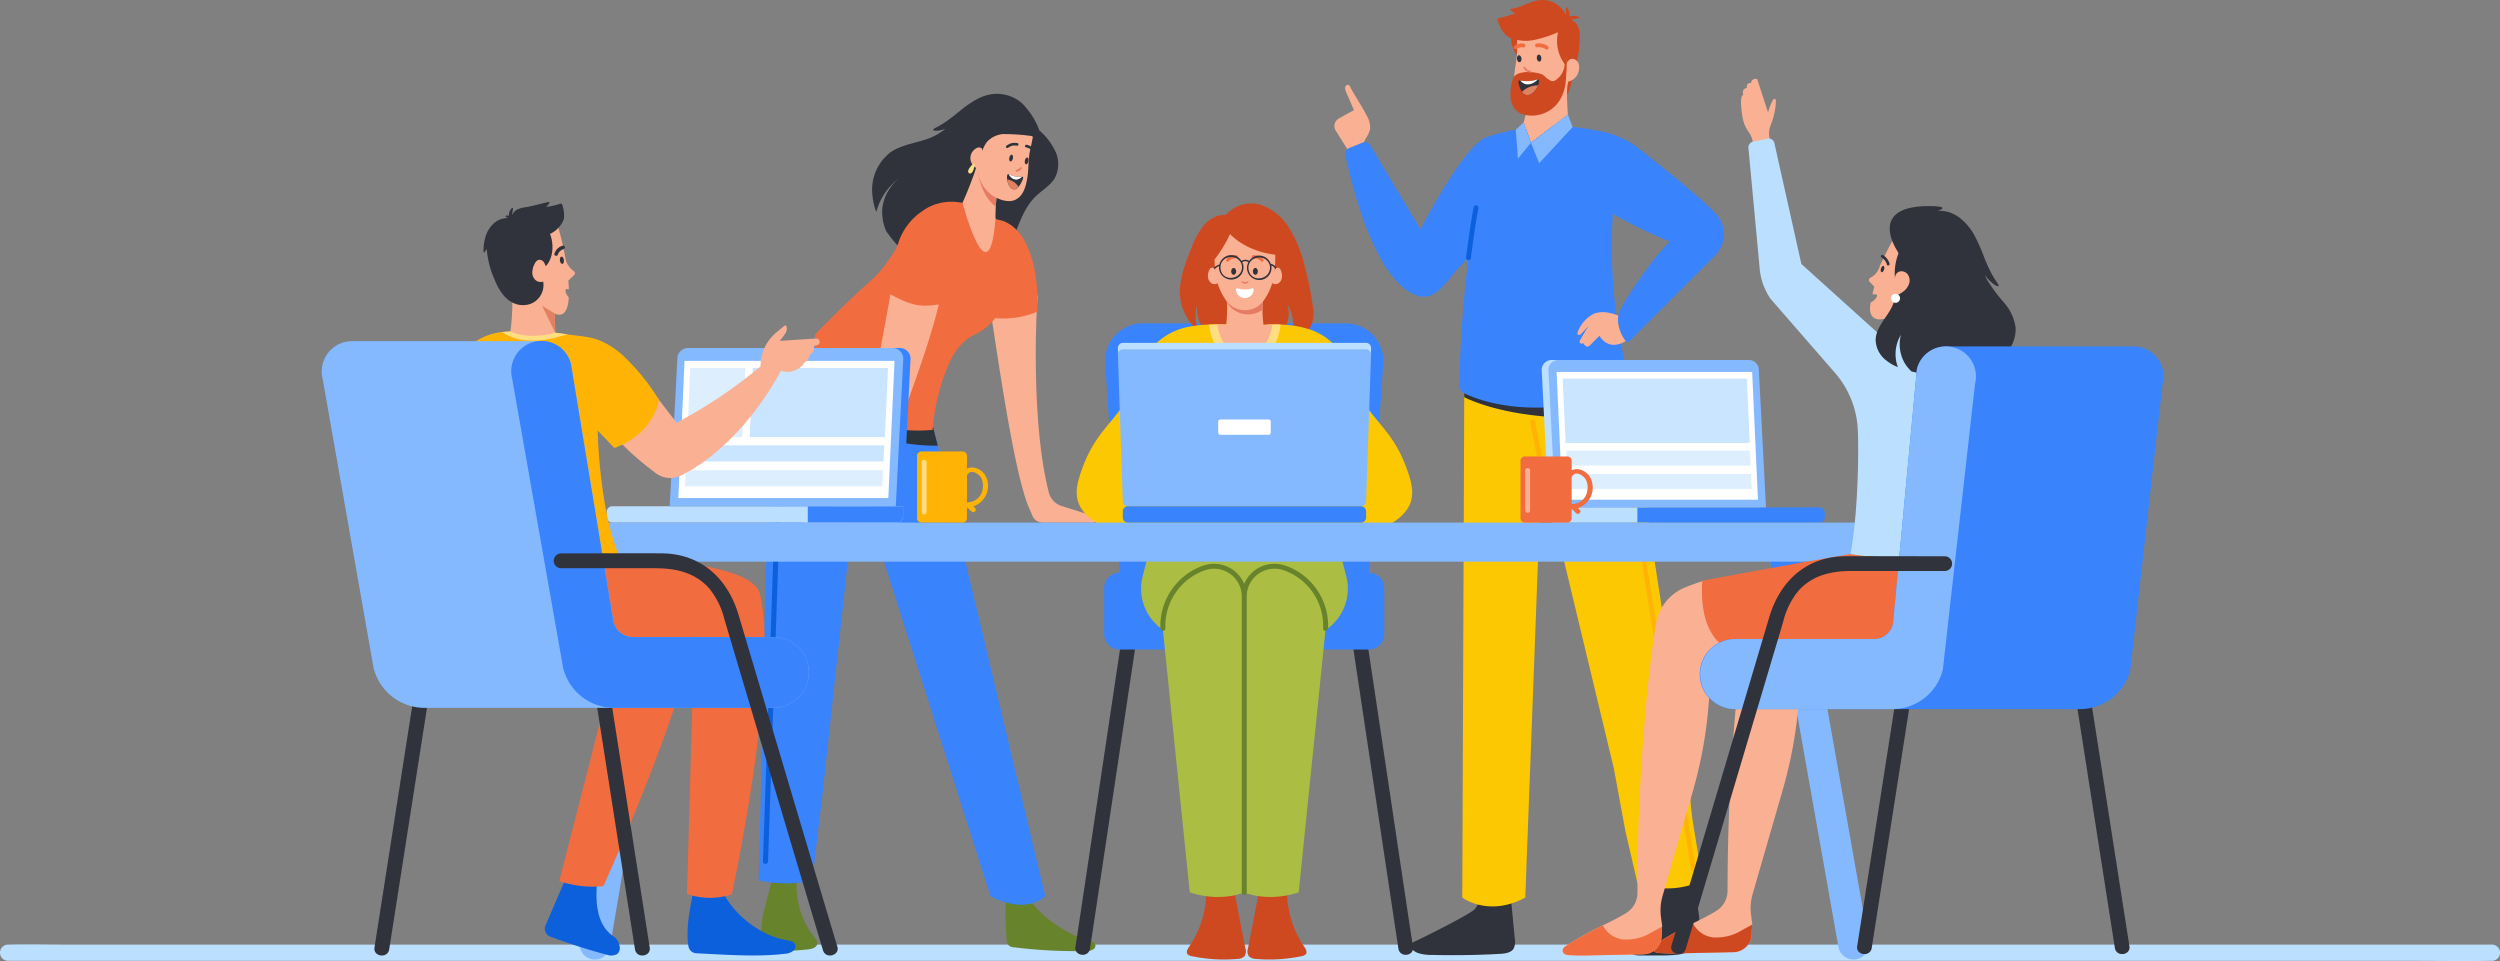 <svg xmlns="http://www.w3.org/2000/svg" xmlns:xlink="http://www.w3.org/1999/xlink" id="Group_80468" data-name="Group 80468" width="513.308" height="197.319" viewBox="0 0 513.308 197.319"><rect x="0" y="0" width="513.308" height="197.319" fill="#808080" stroke="none"/><defs><clipPath id="clip-path"><rect id="Rectangle_31667" data-name="Rectangle 31667" width="513.308" height="197.319" fill="none"></rect></clipPath><clipPath id="clip-path-2"><rect id="Rectangle_31666" data-name="Rectangle 31666" width="513.309" height="197.319" fill="none"></rect></clipPath><clipPath id="clip-path-3"><rect id="Rectangle_31659" data-name="Rectangle 31659" width="11.924" height="14.185" fill="none"></rect></clipPath><clipPath id="clip-path-4"><rect id="Rectangle_31660" data-name="Rectangle 31660" width="40.688" height="3.313" fill="none"></rect></clipPath><clipPath id="clip-path-6"><rect id="Rectangle_31662" data-name="Rectangle 31662" width="28.383" height="14.185" fill="none"></rect></clipPath><clipPath id="clip-path-7"><rect id="Rectangle_31663" data-name="Rectangle 31663" width="37.897" height="3.085" fill="none"></rect></clipPath><clipPath id="clip-path-8"><rect id="Rectangle_31664" data-name="Rectangle 31664" width="37.897" height="3.086" fill="none"></rect></clipPath><clipPath id="clip-path-9"><rect id="Rectangle_31665" data-name="Rectangle 31665" width="38.39" height="13.211" fill="none"></rect></clipPath></defs><g id="Group_80467" data-name="Group 80467" clip-path="url(#clip-path)"><g id="Group_80466" data-name="Group 80466"><g id="Group_80465" data-name="Group 80465" clip-path="url(#clip-path-2)"><path id="Path_185310" data-name="Path 185310" d="M511.7,454.652c-.155,0-.309,0-.464,0-3.557.088-12.484,0-16.045,0H1.611a1.669,1.669,0,0,1,0-3.336c.155,0,.309,0,.464,0,3.557-.088,7.132,0,10.693,0H511.7a1.669,1.669,0,0,1,0,3.336" transform="translate(0 -257.373)" fill="#bbdfff"></path><path id="Path_185311" data-name="Path 185311" d="M454.315,62.072c-.92,1.608-2.649,2.545-3.983,3.834-3.705,3.6-4.007,9.619-7.456,13.477a14.031,14.031,0,0,1-7.768,4.084,17.42,17.42,0,0,1-4.264-1.035A27.693,27.693,0,0,1,420.828,74.6c-.424-.531-.83-1.08-1.209-1.65a10.077,10.077,0,0,1-.757-4.591,9.383,9.383,0,0,1,3.587-6.275,12.506,12.506,0,0,0-4.824,7.029,13.343,13.343,0,0,1-.792-3.448,9.749,9.749,0,0,1,3.639-8.768c2.622-1.865,6.108-1.958,9-3.368a13.419,13.419,0,0,0,2.344-1.49,7.413,7.413,0,0,1-1.549.364c-.611.031-.944-.031-.965-.16s.261-.326.754-.562a21.685,21.685,0,0,0,1.973-1.195c.8-.552,1.708-1.285,2.754-2.125a21.937,21.937,0,0,1,3.75-2.549,10.26,10.26,0,0,1,1.16-.486c.2-.066.389-.146.59-.194s.4-.094.6-.143a7.5,7.5,0,0,1,2.365-.1,8.147,8.147,0,0,1,2.053.507,8.463,8.463,0,0,1,1.6.868,6.586,6.586,0,0,1,1.479,1.438.064.064,0,0,1,.014.018.556.556,0,0,1,.045.045,14.315,14.315,0,0,1,2.656,4.577,13.021,13.021,0,0,1,3.365,4.445,6.157,6.157,0,0,1-.153,5.289" transform="translate(-237.705 -25.572)" fill="#30323c"></path><path id="Path_185312" data-name="Path 185312" d="M466.161,78.877c-.186.888-.332,1.766-.447,2.6-.193,1.42-.3,2.722-.356,3.769-.075,1.43-.058,2.383-.055,2.508v.014a16.316,16.316,0,0,0-.074,2.647,6.131,6.131,0,0,1-4.341-.481,6.789,6.789,0,0,1-3.423-3.186,85.914,85.914,0,0,0,3.643-8.812c.02-.085.044-.163.058-.244a4.629,4.629,0,0,0,.271-1.166v-.01a6.688,6.688,0,0,0,.383-1.467,32.148,32.148,0,0,0,4.341,3.826" transform="translate(-260.901 -42.803)" fill="#fab093"></path><path id="Path_185313" data-name="Path 185313" d="M471.427,85.862c-.193,1.42-.3,2.722-.356,3.769-3.115-2.332-3.589-6.9-3.589-6.9Z" transform="translate(-266.615 -47.184)" fill="#e67b64"></path><path id="Path_185314" data-name="Path 185314" d="M474.872,77.558c-1.719.8-4.339-.348-5.663-1.7a7.263,7.263,0,0,1-2.046-4.662c-.01-.11-.023-.223-.03-.336.09-.2.174-.415.247-.631.2-.574.33-1.177.477-1.767a6.83,6.83,0,0,1,1.183-2.771,5.05,5.05,0,0,1,3.254-1.625,40.907,40.907,0,0,1,5.951.4.263.263,0,0,1,.222.314l-.474,2.326,0,0a9.493,9.493,0,0,0-.206,1c-.261,1.731-.161,3.508-.485,5.23s-.843,3.475-2.429,4.217" transform="translate(-266.416 -36.533)" fill="#fab093"></path><path id="Path_185315" data-name="Path 185315" d="M466.168,71.652a1.06,1.06,0,0,0-.17-1.043.939.939,0,0,0-1.031,0,2.305,2.305,0,0,0,.579,4.3c.254-1.048.379-2.206.622-3.257" transform="translate(-264.476 -40.182)" fill="#fab093"></path><path id="Path_185316" data-name="Path 185316" d="M486.244,79.972a1.848,1.848,0,0,1-.754.474c-.262.09-.112.491.149.4a2.309,2.309,0,0,0,.936-.6c.191-.2-.142-.47-.332-.272" transform="translate(-276.807 -45.57)" fill="#e08162"></path><path id="Path_185317" data-name="Path 185317" d="M490.43,76.03c-.082.386-.312.664-.513.621s-.3-.391-.215-.776.312-.664.514-.621.3.391.215.777" transform="translate(-279.27 -42.916)" fill="#30323c"></path><path id="Path_185318" data-name="Path 185318" d="M483,74.671c-.083.386-.312.664-.514.621s-.3-.391-.215-.776.312-.664.514-.621.3.391.215.776" transform="translate(-275.032 -42.141)" fill="#30323c"></path><path id="Path_185319" data-name="Path 185319" d="M483,68.307a3.288,3.288,0,0,0-1.194.023,3.456,3.456,0,0,0-1.037.535c-.29.195.071.6.357.409a2.511,2.511,0,0,1,.884-.434,3.111,3.111,0,0,1,.959.009c.347.04.377-.5.03-.542" transform="translate(-274.132 -38.932)" fill="#2d353c"></path><path id="Path_185320" data-name="Path 185320" d="M490.138,69.175a3.277,3.277,0,0,1,1.1.467,3.438,3.438,0,0,1,.763.883c.2.288-.29.532-.484.246a2.515,2.515,0,0,0-.658-.732,3.116,3.116,0,0,0-.894-.35c-.337-.093-.162-.607.174-.514" transform="translate(-279.333 -39.446)" fill="#2d353c"></path><path id="Path_185321" data-name="Path 185321" d="M484.486,84.111a6.052,6.052,0,0,1-.863,1.611.645.645,0,0,1-.069.077c-1.124,1.28-2.134-.115-2.316-1.524a3.3,3.3,0,0,1-.031-.33,2.6,2.6,0,0,1,.006-.371c.021-.22.116-.415.247-.428.012-.006.024,0,.038,0,0,0,0,0,0,0a.148.148,0,0,1,.065.021,4.507,4.507,0,0,0,2.7.544c.006,0,.01,0,.016,0a.174.174,0,0,1,.2.093.357.357,0,0,1,.006.309" transform="translate(-274.44 -47.418)" fill="#30323c"></path><path id="Path_185322" data-name="Path 185322" d="M484.662,83.717a1.663,1.663,0,0,1-1.1.58,1.5,1.5,0,0,1-1.03-.36,2.684,2.684,0,0,1-.631-.785.146.146,0,0,1,.065.021,4.507,4.507,0,0,0,2.7.544" transform="translate(-274.836 -47.423)" fill="#fff"></path><path id="Path_185323" data-name="Path 185323" d="M483.6,87.3c-1.124,1.28-2.134-.115-2.316-1.524A3.115,3.115,0,0,1,483.6,87.3" transform="translate(-274.486 -48.921)" fill="#e08162"></path><path id="Path_185324" data-name="Path 185324" d="M463.58,79.79c-.178.344-.513.524-.747.4s-.282-.5-.1-.843.9-1.267,1.133-1.146-.1,1.243-.281,1.586" transform="translate(-263.842 -44.595)" fill="#ffde82"></path><path id="Path_185325" data-name="Path 185325" d="M375.214,423.98c-.093.812-1.117,1.092-1.929,1.179-.664.068-1.328.137-2,.174-.049.006-.093.006-.136.012a1.1,1.1,0,0,1-.143.006,12.2,12.2,0,0,1-4.932-.546c-2.053-.775-2.376-2.153-2.4-2.835a1.254,1.254,0,0,1,.006-.149,1.35,1.35,0,0,1,.006-.168A20.489,20.489,0,0,1,364.1,418q1.815-7.165,3.636-14.331c1.4.521,3.356,1.3,4.852,1.191a17.053,17.053,0,0,0,2.01,17.781,1.961,1.961,0,0,1,.62,1.34" transform="translate(-207.411 -230.22)" fill="#67832c"></path><path id="Path_185326" data-name="Path 185326" d="M480.952,425.392c1.19-.079,2.606.416,3.682-.1.986,4.279,8.646,9.395,12.929,10.36.566.127,1.255.311,1.369.9a.908.908,0,0,1-.324.838,2.352,2.352,0,0,1-1.47.428,103.223,103.223,0,0,1-15.225-.8,1.344,1.344,0,0,1-1.173-1.225c-.273-3.1-.509-7.627.213-10.394" transform="translate(-274.023 -242.552)" fill="#67832c"></path><path id="Path_185327" data-name="Path 185327" d="M421.388,273.972c-4.561,3.9-11.241,0-11.241,0l-27.427-86.128-7,64.461-2.2,18.423a25.006,25.006,0,0,1-10.991-.035l.478-19.081,1.578-68.87a35,35,0,0,1,4.555-16.862l5.991-7.835c.39-.606.281-.36.351.357a16.971,16.971,0,0,0,2.691,7.933c6.017,9.174,19.745,9.68,19.745,9.68l1.386,5.446Z" transform="translate(-206.762 -89.941)" fill="#3983fd"></path><path id="Path_185328" data-name="Path 185328" d="M415.6,191.6c-22.395.146-24.5-16.116-24.5-16.116l3.373.99c6.017,9.173,19.745,9.68,19.745,9.68Z" transform="translate(-223.051 -100.084)" fill="#2d353c"></path><path id="Path_185329" data-name="Path 185329" d="M409.86,210.792a.526.526,0,0,0-.593.445l-.971,6.808a.524.524,0,0,0,.445.593.554.554,0,0,0,.075.005.524.524,0,0,0,.518-.45l.97-6.808a.524.524,0,0,0-.445-.593" transform="translate(-232.857 -120.216)" fill="#0c60dc"></path><path id="Path_185330" data-name="Path 185330" d="M375.883,184.632a.524.524,0,0,0-.62.407c-.94,4.523-4.712,6.789-6.4,7.593a43.552,43.552,0,0,1,2.5-9.031l2.573-6.485a.524.524,0,0,0-.975-.387l-2.573,6.486a44.529,44.529,0,0,0-2.69,10.17.507.507,0,0,0-.012.084,44.836,44.836,0,0,0-.416,4.669l-2.694,79.3a.524.524,0,0,0,.506.542h.018a.524.524,0,0,0,.523-.506l2.694-79.3c.05-1.449.18-2.888.372-4.316,1.337-.531,6.416-2.9,7.6-8.606a.524.524,0,0,0-.407-.62" transform="translate(-207.924 -100.604)" fill="#0c60dc"></path><path id="Path_185331" data-name="Path 185331" d="M471.637,137.436c1.756,11.008,5.358,37.612,8.591,45.133.316.733.58,1.341.781,1.8a2.084,2.084,0,0,0,.873.971,2.646,2.646,0,0,0,1.315.345H493.45a.66.66,0,0,0,.467-.193.675.675,0,0,0,.193-.468.66.66,0,0,0-.488-.637l-6.679-2.119a3.888,3.888,0,0,1-2.595-2.716c-3.344-12.862-2.823-33.346-2.343-39.988a1.965,1.965,0,0,0-2.64-1.98,11.713,11.713,0,0,1-7.729-.148" transform="translate(-268.984 -78.383)" fill="#fab093"></path><path id="Path_185332" data-name="Path 185332" d="M435.1,118.957a18.317,18.317,0,0,1-8.71,1.345,11.444,11.444,0,0,1-4.149,3.359,8.958,8.958,0,0,0-2.182,1.441,12.95,12.95,0,0,0-2.854,3.877c-.007.021-.017.037-.024.055a41.784,41.784,0,0,0-3.623,14.2s-25.545,3.1-24.148-19.556c0,0,2.1-2.2,4.958-5.006q.62-.61,1.288-1.257c.18-.169.359-.342.546-.519.386-.373.786-.749,1.19-1.129,1-.949,2.037-1.9,3.064-2.82.244-.22.488-.437.729-.648l.01,0c.051-.054.244-.234.542-.519a31.249,31.249,0,0,0,3.606-4.613,10.635,10.635,0,0,0,1.149-2.281,12.5,12.5,0,0,1,4.942-6.565s0,0,.007,0a9.56,9.56,0,0,1,3.277-1.573c.193-.044.38-.092.573-.132a10.8,10.8,0,0,1,2.156-.217,10.175,10.175,0,0,1,1.291.082,10.7,10.7,0,0,1,4.42,1.566h.007c.112.071.217.142.325.217,1.806,1.234,1.156-.319,2.969,1.684l1.42.342c4.914,1.711,6.477,8.354,6.968,12.483l.153,1.583,0,.037Z" transform="translate(-222.059 -54.976)" fill="#f16c3f"></path><path id="Path_185333" data-name="Path 185333" d="M411.244,142.7c-2.637,11.435-11.965,34.765-14.944,41.7-.315.732-.58,1.342-.779,1.8a2.108,2.108,0,0,1-.875.969,2.642,2.642,0,0,1-1.315.346h-9.575a.662.662,0,0,1-.468-.193.672.672,0,0,1-.193-.467.66.66,0,0,1,.488-.637l6.68-2.118a3.9,3.9,0,0,0,2.6-2.745c3.468-13.367,7.38-34.494,8.444-40.71,1.955,1.034,4.382,2.325,7.009,2.325a16.154,16.154,0,0,0,2.928-.264" transform="translate(-218.487 -80.209)" fill="#fab093"></path><path id="Path_185334" data-name="Path 185334" d="M459.947,96.919s5.386,20.32,6.772,3.309c0,0-.984-3.673-6.772-3.309" transform="translate(-262.317 -55.261)" fill="#fab093"></path><path id="Path_185335" data-name="Path 185335" d="M656.771,368.291a1.446,1.446,0,0,1-1.5-1.258c-.381-2.412-9.773-65.011-9.773-65.011h3.05l.2,1.291c.99,6.27,8.52,57.075,9.51,63.344a1.331,1.331,0,0,1-.277,1.115,1.6,1.6,0,0,1-1.213.518" transform="translate(-368.141 -172.249)" fill="#30323c"></path><path id="Path_185336" data-name="Path 185336" d="M515.354,368.291a1.446,1.446,0,0,0,1.5-1.258c.381-2.412,9.773-65.011,9.773-65.011h-3.05l-.2,1.291c-.99,6.27-8.52,57.075-9.51,63.344a1.332,1.332,0,0,0,.277,1.115,1.6,1.6,0,0,0,1.213.518" transform="translate(-293.055 -172.249)" fill="#30323c"></path><path id="Path_185337" data-name="Path 185337" d="M581.949,273.658H530.816a3.192,3.192,0,0,0-3.192,3.192v9.4a3.192,3.192,0,0,0,3.192,3.192h51.133a3.192,3.192,0,0,0,3.192-3.192v-9.4a3.192,3.192,0,0,0-3.192-3.192" transform="translate(-300.915 -156.073)" fill="#3983fd"></path><path id="Path_185338" data-name="Path 185338" d="M577.422,154.5H535.81a7.776,7.776,0,0,0-7.776,7.776l3.016,43.836h51.133l3.016-43.836a7.776,7.776,0,0,0-7.776-7.776" transform="translate(-301.149 -88.115)" fill="#3983fd"></path><path id="Path_185339" data-name="Path 185339" d="M590.7,122.44c-.774,1.379-2.308,1.985-3.727,2.489l-.261.093a8.82,8.82,0,0,0,.371-1.857,9.014,9.014,0,0,0-1.225-5.363,6.057,6.057,0,0,1-.416,4.8,17.948,17.948,0,0,1-2.9,3.913c-1.189.42-2.379.849-3.568,1.273a43.225,43.225,0,0,1-8.069-2.255.169.169,0,0,1-.048,0h.035c-1.437-.588-1.751-1.693-2.533-3.037a7.276,7.276,0,0,1-.995-4.5,8.638,8.638,0,0,0,.247,5.376,10.949,10.949,0,0,1-3.555-5.774c-.818-3.718.632-7.538,2.047-11.04a17.562,17.562,0,0,1,2.52-4.757c1.141-1.362,2.914-2.462,4.594-2.219a6.962,6.962,0,0,1,7.048-2.175,11.227,11.227,0,0,1,6.026,4.876,26.829,26.829,0,0,1,3.1,7.561,66.777,66.777,0,0,1,1.684,8.2,7.068,7.068,0,0,1-.38,4.4" transform="translate(-321.561 -55.411)" fill="#cf4920"></path><path id="Path_185340" data-name="Path 185340" d="M593.285,151.331c-1.579.06-3.175.1-4.76.137-1.585-.042-3.181-.077-4.76-.137a25.9,25.9,0,0,0,1.085-8.942c-.03-.56-.078-1.126-.149-1.692a9.626,9.626,0,0,0,7.649,0,26.536,26.536,0,0,0-.19,3.145,26.061,26.061,0,0,0,1.126,7.488" transform="translate(-332.933 -80.243)" fill="#fab093"></path><path id="Path_185341" data-name="Path 185341" d="M593.591,140.7a26.537,26.537,0,0,0-.191,3.145,5.105,5.105,0,0,1-6.892-.9c-.006-.018-.012-.03-.03-.036-.137-.167-.262-.34-.387-.518-.03-.56-.077-1.126-.149-1.692a9.626,9.626,0,0,0,7.649,0" transform="translate(-334.175 -80.243)" fill="#e67b64"></path><path id="Path_185342" data-name="Path 185342" d="M592.7,119.445a12.241,12.241,0,0,1-2.407,6.307c-.011.011-.016.022-.027.033a4.748,4.748,0,0,1-7.311,0c-.011-.011-.016-.022-.028-.033a12.242,12.242,0,0,1-2.407-6.307,21.574,21.574,0,0,1-.139-2.391h.011a26.057,26.057,0,0,0,3.145-5.159.171.171,0,0,1,.044-.011c.311.344,3.262,3.5,9.247,4.227a23.886,23.886,0,0,1-.128,3.334" transform="translate(-331 -63.81)" fill="#fab093"></path><path id="Path_185343" data-name="Path 185343" d="M593.951,137.758c.181-.057.356.144.306.36a1.815,1.815,0,0,1-3.615,0c-.049-.216.125-.417.306-.36a5.079,5.079,0,0,0,3,0" transform="translate(-336.851 -78.561)" fill="#fff"></path><path id="Path_185344" data-name="Path 185344" d="M594.659,134.469c.029.036-.013.131-.134.238a.905.905,0,0,1-.6.215c-.544-.009-.809-.4-.732-.452.065-.075.366.1.731.1s.666-.185.733-.1" transform="translate(-338.304 -76.677)" fill="#e67b64"></path><path id="Path_185345" data-name="Path 185345" d="M589.343,128.731c0,.392-.229.71-.51.71s-.51-.318-.51-.71.229-.71.51-.71.51.318.51.71" transform="translate(-335.532 -73.013)" fill="#30323c"></path><path id="Path_185346" data-name="Path 185346" d="M599.709,128.731c0,.392-.229.71-.51.71s-.51-.318-.51-.71.229-.71.51-.71.51.318.51.71" transform="translate(-341.444 -73.013)" fill="#30323c"></path><path id="Path_185347" data-name="Path 185347" d="M600.29,123.258a.3.3,0,0,1-.215-.095,2.065,2.065,0,0,0-1.509-.637H598.5a.3.3,0,0,1-.311-.3.309.309,0,0,1,.3-.323h.079a2.7,2.7,0,0,1,1.948.824.3.3,0,0,1,.065.333.328.328,0,0,1-.3.2" transform="translate(-341.16 -69.521)" fill="#f16c3f"></path><path id="Path_185348" data-name="Path 185348" d="M586.219,123.258a.328.328,0,0,1-.3-.2.3.3,0,0,1,.065-.333,2.7,2.7,0,0,1,1.948-.824h.079a.309.309,0,0,1,.3.323.3.3,0,0,1-.3.3h-.074a2.064,2.064,0,0,0-1.508.637.3.3,0,0,1-.216.095" transform="translate(-334.15 -69.521)" fill="#f16c3f"></path><path id="Path_185349" data-name="Path 185349" d="M592.375,124.585c0-.01-.007-.017-.01-.027a1.206,1.206,0,0,0-.288-.42,1.866,1.866,0,0,0-.881-.461,2.516,2.516,0,0,0-2.684-1.657s0,0,0,0a.952.952,0,0,0-.129.017,2.4,2.4,0,0,0-.962.41,2.525,2.525,0,0,0-.647.654,1.322,1.322,0,0,0-1.559.006,2.752,2.752,0,0,0-.763-.793,2.427,2.427,0,0,0-1.817-.369,2.56,2.56,0,0,0-1.976,1.881,2.734,2.734,0,0,0-.929.509,1.745,1.745,0,0,0-.238.244,1.506,1.506,0,0,0-.356.877.151.151,0,0,0,.3.024,1.219,1.219,0,0,1,.268-.688c.017-.024.037-.044.058-.067a2.119,2.119,0,0,1,.841-.559,2.357,2.357,0,0,0,.017.722,2.521,2.521,0,0,0,4.955-.932,2.849,2.849,0,0,0-.22-.58,1.011,1.011,0,0,1,1.268,0,2.444,2.444,0,0,0-.254,1.607,2.521,2.521,0,0,0,4.955-.932.025.025,0,0,0-.007-.013c.064.024.125.044.187.071a1.179,1.179,0,0,1,.542.492.843.843,0,0,1,.058.126.186.186,0,0,0,.034.054c.1.095.3-.031.241-.19m-11.459.247a2.358,2.358,0,0,1,0-.858.1.1,0,0,0,0-.033,2.076,2.076,0,0,1,1.681-1.6,2.4,2.4,0,0,1,1.542.186,2.175,2.175,0,0,1,1.135,1.485c.373,2.817-3.83,3.634-4.359.82m5.748.092a2.114,2.114,0,0,1,.23-1.495.131.131,0,0,0,.051-.078,2.091,2.091,0,0,1,1.027-.8,2.426,2.426,0,0,1,1.329-.122,2.131,2.131,0,0,1,1.722,1.677c.373,2.817-3.827,3.633-4.359.82" transform="translate(-330.291 -69.522)" fill="#30323c"></path><path id="Path_185350" data-name="Path 185350" d="M608.132,128.9a2.072,2.072,0,0,1,.315-.748.625.625,0,0,1,.69-.249.881.881,0,0,1,.415.5,2.8,2.8,0,0,1,.241,1.484,1.685,1.685,0,0,1-.761,1.231,1.109,1.109,0,0,1-1.333-.154c.22-.717.235-1.344.434-2.067" transform="translate(-346.583 -72.926)" fill="#fab093"></path><path id="Path_185351" data-name="Path 185351" d="M578.881,128.9a2.073,2.073,0,0,0-.315-.748.624.624,0,0,0-.689-.249.88.88,0,0,0-.415.5,2.794,2.794,0,0,0-.241,1.484,1.685,1.685,0,0,0,.761,1.231,1.109,1.109,0,0,0,1.333-.154c-.22-.717-.235-1.344-.434-2.067" transform="translate(-329.188 -72.926)" fill="#fab093"></path><path id="Path_185352" data-name="Path 185352" d="M583.153,191.312c-.756,2.532-3.156,4.172-5.477,5.426q-1.037.565-2.1,1.078H522.337q-1.063-.514-2.1-1.078c-2.322-1.254-4.721-2.894-5.474-5.426-.675-2.271.149-4.691.962-6.917,3.244-8.826,8.043-9.752,11.28-18.577a20.1,20.1,0,0,1,3.169-6.25,13.385,13.385,0,0,1,7.917-4.162c.336-.061.678-.112,1.017-.156.4-.054.8-.095,1.2-.129.461-.037.918-.061,1.379-.074q.849-.031,1.705-.021c.569,0,1.142.021,1.711.041.7.024,1.4.061,2.095.095h5.094c.244-.014.468-.024.681-.037.668-.037,1.2-.071,1.7-.088.546-.02,1.068-.02,1.7.01.363.013.766.037,1.23.074.739.061,1.481.153,2.213.285a17.511,17.511,0,0,1,1.763.413,12.548,12.548,0,0,1,6.158,3.749,20.168,20.168,0,0,1,3.165,6.25c3.237,8.826,8.036,9.752,11.279,18.577.813,2.227,1.637,4.647.966,6.917" transform="translate(-293.437 -88.412)" fill="#fbc802"></path><path id="Path_185353" data-name="Path 185353" d="M592.441,155.047l-.024.19c-.539,4.6-3.623,7.931-7.328,7.931s-6.788-3.342-7.324-7.948l-.02-.173c.566-.02,1.136-.027,1.7-.02,1.271.01,2.539.071,3.806.135h5.094c1.01-.051,1.715-.1,2.386-.125.546-.02,1.068-.02,1.705.01" transform="translate(-329.5 -88.412)" fill="#ffde82"></path><path id="Path_185354" data-name="Path 185354" d="M593,155.042c-.429,3.643-2.794,6.434-5.645,6.434s-5.219-2.8-5.641-6.446c1.272.009,2.54.072,3.806.134h5.1c1.009-.05,1.714-.1,2.384-.122" transform="translate(-331.762 -88.417)" fill="#fab093"></path><path id="Path_185355" data-name="Path 185355" d="M585.678,272.207a10.205,10.205,0,0,1-10.71,3.749l-8.463-2.19-8.46,2.19a10.207,10.207,0,0,1-12.394-12.594l2.227-8.744h37.258l2.223,8.744a10.194,10.194,0,0,1-1.681,8.846" transform="translate(-310.987 -145.213)" fill="#abbd43"></path><path id="Path_185356" data-name="Path 185356" d="M578.981,431.84a2.135,2.135,0,0,1-1.5.562,32,32,0,0,1-9.359-.571,1.45,1.45,0,0,1-.841-.391c-.351-.446-.006-1.066.314-1.538a20.047,20.047,0,0,0,3.08-15.563l-.2-1.388,5.5.583c0,.269,0,.409,0,.409q1.05,5.327,2.079,10.663c.362,1.869.734,3.738,1.1,5.606a1.945,1.945,0,0,1-.172,1.629" transform="translate(-323.446 -235.514)" fill="#cf4920"></path><path id="Path_185357" data-name="Path 185357" d="M596.4,431.84a2.136,2.136,0,0,0,1.5.562,32,32,0,0,0,9.359-.571,1.45,1.45,0,0,0,.841-.391c.351-.446.006-1.066-.314-1.538a20.047,20.047,0,0,1-3.08-15.563l.2-1.388-5.5.583c0,.269,0,.409,0,.409q-1.051,5.327-2.079,10.663c-.362,1.869-.734,3.738-1.1,5.606a1.947,1.947,0,0,0,.173,1.629" transform="translate(-339.99 -235.514)" fill="#cf4920"></path><path id="Path_185358" data-name="Path 185358" d="M594.554,276.783v60.757s4.632,2.123,11.184,0l5.483-53.607a12.628,12.628,0,0,0-8.416-13.007,6.2,6.2,0,0,0-8.251,5.857" transform="translate(-339.086 -154.313)" fill="#abbd43"></path><path id="Path_185359" data-name="Path 185359" d="M572.369,276.783v60.757s-4.632,2.123-11.184,0L555.7,283.933a12.628,12.628,0,0,1,8.416-13.007,6.2,6.2,0,0,1,8.251,5.857" transform="translate(-316.902 -154.313)" fill="#abbd43"></path><path id="Path_185360" data-name="Path 185360" d="M580.11,269.765a6.735,6.735,0,0,0-8.417,3.753,6.739,6.739,0,0,0-8.42-3.753,13.15,13.15,0,0,0-8.8,12.4c0,.173,0,.346.015.523a.509.509,0,0,0,.507.477h.032a.508.508,0,0,0,.476-.539c-.01-.156-.012-.307-.012-.46a12.132,12.132,0,0,1,8.122-11.44,5.7,5.7,0,0,1,7.577,5.38V336.86a.508.508,0,1,0,1.017,0V276.1a5.7,5.7,0,0,1,7.574-5.38,12.043,12.043,0,0,1,8.109,11.911.508.508,0,1,0,1.016.04,13.054,13.054,0,0,0-8.79-12.911" transform="translate(-316.225 -153.634)" fill="#67832c"></path><path id="Path_185361" data-name="Path 185361" d="M783.917,417.018a12.6,12.6,0,0,1-3.794,12.666,5.713,5.713,0,0,0-1.139,1.14,1.482,1.482,0,0,0-.13,1.528c.373.616,1.222.687,1.943.688l4.24.01c1.524,0,5.005-.042,6.17-1.024a6.092,6.092,0,0,0,1.679-3.826c.641-3.963-1.13-8.022-1.678-12a4.125,4.125,0,0,0-3.818-.718,10.783,10.783,0,0,0-3.472,1.535" transform="translate(-444.106 -236.867)" fill="#30323c"></path><path id="Path_185362" data-name="Path 185362" d="M695.508,436.432q-.363-3.8-.727-7.6c-2.133-.514-4.473-1.129-6.606-1.643a3.811,3.811,0,0,1-.907,3.13c-.71.872-9.6,5.388-12.573,6.753a.919.919,0,0,0-.275,1.488,3.518,3.518,0,0,0,1.237.763,8.483,8.483,0,0,0,2.695.377c4.3.121,9.935.046,14.231-.223,1.013-.064,2.186-.232,2.7-1.106a3.2,3.2,0,0,0,.222-1.943" transform="translate(-384.482 -243.636)" fill="#30323c"></path><path id="Path_185363" data-name="Path 185363" d="M748.059,277.486a15.858,15.858,0,0,1-7.294,1.664,16.521,16.521,0,0,1-6.051-1.1l-2.482-10.73-2.371-12.85-14.832-61.8-3.34,88.369c-7.595,4.089-12.934,0-12.934,0l.4-102.761-.086-3.48-.03-1.067-.082-3.416c.318-.066.646-.119.974-.182,10-1.664,22.309,1.219,27.5,2.654l4.112.414c1.024,1.677,1.2,3.695,1.856,5.869a28.1,28.1,0,0,1,.669,2.817c.461,2.409.686,4.908.955,7.274,1.189,10.458,6.024,41.041,9.772,64.261.769,4.759.7,8.419,1.341,12.323.809,4.954,1.478,9.027,1.922,11.738" transform="translate(-398.514 -96.746)" fill="#fbc802"></path><path id="Path_185364" data-name="Path 185364" d="M733.544,210.847a.5.5,0,0,1-.487-.4l-1.828-9.224a.5.5,0,1,1,.975-.193l1.828,9.224a.5.5,0,0,1-.391.584.5.5,0,0,1-.1.009" transform="translate(-417.03 -114.423)" fill="#ffb304"></path><path id="Path_185365" data-name="Path 185365" d="M782.962,288.528l-15.341-94.966a.5.5,0,0,0-.981.165l2.57,15.257a24.557,24.557,0,0,1-5.908-11.041.5.5,0,0,0-.959.261c2.215,8.158,6.24,11.668,7.134,12.364l12.5,78.124a.5.5,0,0,0,.981-.165" transform="translate(-434.77 -110.155)" fill="#ffb304"></path><path id="Path_185366" data-name="Path 185366" d="M734.337,181.891c-23.644,2.691-34.911-3.609-34.911-3.609h0l-.086-3.48-.03-1.067-.083-3.416c.318-.066.647-.119.975-.182,10-1.664,22.308,1.219,27.5,2.654l4.112.414c1.024,1.677,1.2,3.695,1.856,5.869a27.963,27.963,0,0,1,.669,2.817" transform="translate(-398.782 -96.746)" fill="#30323c"></path><path id="Path_185367" data-name="Path 185367" d="M746.646,24.355c.585-.1.857-.766,1.025-1.335,1.033-3.5,2.075-7.07,2.049-10.723a4.2,4.2,0,0,0-.818-2.861,4.725,4.725,0,0,0-3.064-1.118,52.432,52.432,0,0,1,.791,7.929c.037,2.811-.447,5.336.017,8.108" transform="translate(-425.367 -4.744)" fill="#cf4920"></path><path id="Path_185368" data-name="Path 185368" d="M723.54,11.22a4.4,4.4,0,0,0-1.082,4.87,5.373,5.373,0,0,0,2,2.634c-.114-1.85-.167-3.7-.281-5.55-.6-.031-.094-1.712-.64-1.954" transform="translate(-411.857 -6.399)" fill="#cf4920"></path><path id="Path_185369" data-name="Path 185369" d="M725.137,29.671c1.623,1.289,4.6.832,6.276-.2a7.131,7.131,0,0,0,3.136-4.231c.034-.11.071-.222.1-.337-.05-.235-.092-.474-.122-.716-.081-.644-.092-1.3-.119-1.947a7.472,7.472,0,0,0-.64-3.171c-.621-1.2.3-3.626-.958-4.149-2.466-.712-7.461.481-8.386.367a.262.262,0,0,0-.3.263l0,2.52,0,0a10.1,10.1,0,0,1,0,1.088c-.1,1.851-.586,3.65-.617,5.507s.134,3.8,1.629,5" transform="translate(-412.63 -8.38)" fill="#fab093"></path><path id="Path_185370" data-name="Path 185370" d="M737.175,45.7l-7.585,5.8-1.489-4.2v0a53.609,53.609,0,0,0,1.29-6.289c1.1-.335,2.217-.613,3.326-.9,1.515-.376,3.042-.739,4.556-1.211-.424,1.2-.284,4.164-.1,6.8" transform="translate(-415.251 -22.188)" fill="#fab093"></path><path id="Path_185371" data-name="Path 185371" d="M733.327,29.47a27.577,27.577,0,0,1-.215,4.1,9.079,9.079,0,0,1-1.243,3.816,6.775,6.775,0,0,1-7,3.022,5.229,5.229,0,0,1-1.24-.4h0c-3-1.79-1.587-6.515-1.24-7.369l.1-.138q.142-.122.289-.245c1.146-.962,4-.755,5.4-.214a1.266,1.266,0,0,1,.328.168c.31.256.577.56.906.786,1.015.694,1.279.6,2.2-.219a4.178,4.178,0,0,0,1.267-3.331c.138.009.32.016.458.025" transform="translate(-411.626 -16.793)" fill="#cf4920"></path><path id="Path_185372" data-name="Path 185372" d="M750.625,31.267a2.862,2.862,0,0,1-2.441,1.585c0-.023,0-.04.007-.063a27.7,27.7,0,0,0,.218-3.859,2.067,2.067,0,0,1,.75-.77,1.178,1.178,0,0,1,1.171.229c.825.629.7,1.954.295,2.877" transform="translate(-426.705 -16.016)" fill="#fab093"></path><path id="Path_185373" data-name="Path 185373" d="M729.375,32.722a1.469,1.469,0,0,1-1.058-.709c-.128-.217-.486-.047-.356.173a1.9,1.9,0,0,0,1.38.931c.253.037.285-.357.034-.394" transform="translate(-415.155 -18.2)" fill="#e67b64"></path><path id="Path_185374" data-name="Path 185374" d="M725.8,27.05c.046.4-.123.745-.378.774s-.5-.269-.545-.667.123-.745.378-.774.5.269.545.667" transform="translate(-413.405 -15.045)" fill="#30323c"></path><path id="Path_185375" data-name="Path 185375" d="M735.3,26.751c.046.4-.123.745-.378.774s-.5-.269-.545-.667.123-.745.378-.774.5.269.545.667" transform="translate(-418.828 -14.875)" fill="#30323c"></path><path id="Path_185376" data-name="Path 185376" d="M736.144,21.247a3.283,3.283,0,0,0-2.219-.509c-.5.065-.469.856.036.791a2.624,2.624,0,0,1,1.824.423c.425.28.781-.428.359-.706" transform="translate(-418.367 -11.812)" fill="#f16c3f"></path><path id="Path_185377" data-name="Path 185377" d="M725.366,20.774a2.534,2.534,0,0,0-1.891.48c-.413.3.106.9.517.6a1.726,1.726,0,0,1,1.306-.291c.5.077.569-.712.068-.789" transform="translate(-412.526 -11.831)" fill="#f16c3f"></path><path id="Path_185378" data-name="Path 185378" d="M731.425,3.276a3.261,3.261,0,0,0-1.2.132,2.506,2.506,0,0,0-.094-1.192c-.188-.537-.477-.76-.563-.7-.1.06-.02.363,0,.816a3.187,3.187,0,0,1-.047.689A5.393,5.393,0,0,0,724.044.036c-2.08.244-3.9,1.672-5.993,1.793a2.534,2.534,0,0,0,1.112.911,26.218,26.218,0,0,1-3.75,1.055c.385,1.619,1.305,3.433,2.848,4.056a8.783,8.783,0,0,0,4.913.323,26.205,26.205,0,0,0,4.738-1.546,7.983,7.983,0,0,0,1.514,6.717l.292-.43.037-8.4.018-.011c1.2-.753,2.455-.663,2.489-.894.02-.105-.284-.283-.837-.332" transform="translate(-408.015 0)" fill="#cf4920"></path><path id="Path_185379" data-name="Path 185379" d="M725.58,38.553a5.4,5.4,0,0,0,.655,1.841.573.573,0,0,0,.066.092c1.069,1.521,2.7.166,3.3-1.317a3.258,3.258,0,0,0,.125-.35,2.49,2.49,0,0,0,.091-.4c.031-.238-.037-.459-.2-.491a.107.107,0,0,0-.047-.006c0,.006-.005,0-.005,0a.229.229,0,0,0-.087.014,6.824,6.824,0,0,1-3.518.217c-.006,0-.012,0-.018-.007a.26.26,0,0,0-.272.073.357.357,0,0,0-.089.33" transform="translate(-413.808 -21.629)" fill="#30323c"></path><path id="Path_185380" data-name="Path 185380" d="M726.478,38.158a1.9,1.9,0,0,0,1.228.77,2.3,2.3,0,0,0,1.383-.246,3.72,3.72,0,0,0,.995-.755.239.239,0,0,0-.087.014,6.813,6.813,0,0,1-3.518.217" transform="translate(-414.325 -21.631)" fill="#fff"></path><path id="Path_185381" data-name="Path 185381" d="M727.272,42.138c1.069,1.521,2.7.166,3.3-1.317a4.685,4.685,0,0,0-3.3,1.317" transform="translate(-414.778 -23.281)" fill="#e08162"></path><path id="Path_185382" data-name="Path 185382" d="M637.934,49.951l4.219,6.721c.132.136.92-2.1,1.6-2.158a3.669,3.669,0,0,1,.211-2.769,7.248,7.248,0,0,0,1.015-2.06,4.792,4.792,0,0,0-.765-2.969c-.884-1.745-2.415-4-3.306-5.742a.81.81,0,0,0-.345-.413c-.319-.143-.68.2-.715.543a2.285,2.285,0,0,0,.252,1.011c.067.178,1.566,3.6,1.566,3.6l-3.089,1.712a1.793,1.793,0,0,0-.649,2.521" transform="translate(-363.67 -23.114)" fill="#fab093"></path><path id="Path_185383" data-name="Path 185383" d="M698.832,100.3v-.04a3.919,3.919,0,0,1,.062-1.136,4.4,4.4,0,0,1,.371-1.1c1.357-2.741,6.787-10.792,9.988-13.861l.07-.07c.062-.053.124-.111.181-.164a84.91,84.91,0,0,1-11.725-5.695,106.066,106.066,0,0,0,.725,20.735c.278,2.145.6,4.116.928,5.88.77,4.161,1.579,7.185,1.99,8.617a1.02,1.02,0,0,1-.645,1.247c-18.423,6.247-29.963,2.073-33.442.415a1.913,1.913,0,0,1-1.088-1.773,255.45,255.45,0,0,1,1.826-25.608c.018-.168.04-.336.062-.5-.115.124-.225.248-.34.367-.473.508-.946.995-1.428,1.463-1.366,1.335-2.8,3.612-4.284,4.806l-.124.11a5.136,5.136,0,0,1-2.136,1.15,5.062,5.062,0,0,1-1,.15c-6.327-.835-10.757-10.871-13.366-19.139-1.357-4.315-2.224-8.148-2.591-9.939a1.3,1.3,0,0,1,.407-1.242,1.347,1.347,0,0,1,.38-.239l2.7-1.106a1.329,1.329,0,0,1,.34-.088,1.313,1.313,0,0,1,1.348.747l10.24,17.123c1.154-2.1,8.268-15.868,13.135-18.737a34.941,34.941,0,0,1,6.428-1.689c.1-.022.2-.04.292-.062.579-.128,1.163-.238,1.746-.327l1.079,3.051,4.5-3.444c1.4.009,2.759.089,4.054.217.133.009.265.022.394.035,1.746.181,3.36.447,4.77.725a18.384,18.384,0,0,1,7.932,3.281c5.124,3.961,15.333,12.123,16.947,14.577a6.208,6.208,0,0,1-.747,7.728l-17.676,17.663a.473.473,0,0,1-.707-.027.016.016,0,0,0,0-.013s0-.009-.009-.013c-.031-.04-.067-.084-.1-.132-.066-.089-.137-.19-.212-.3,0,0,0-.009-.009-.018a5.659,5.659,0,0,1-.349-.584s0-.009,0-.013a5.122,5.122,0,0,1-.235-.469,8.134,8.134,0,0,1-.42-1.167c-.053-.19-.1-.389-.137-.593a7.473,7.473,0,0,1-.12-.8" transform="translate(-366.624 -34.338)" fill="#3983fd"></path><path id="Path_185384" data-name="Path 185384" d="M740.121,57.293l0,0-6.866,7.428-1.689-4.2,4.5-3.444,3.086-2.356Z" transform="translate(-417.225 -31.21)" fill="#84b9ff"></path><path id="Path_185385" data-name="Path 185385" d="M727.419,62.649l-2.67,3.254-.451-5.911,0,0,1.632-1.539.406,1.149Z" transform="translate(-413.082 -33.335)" fill="#84b9ff"></path><path id="Path_185386" data-name="Path 185386" d="M763.684,155.121c-1.622.949-3.766,1.407-5.4-1.088-.611.617-1.227,1.233-1.837,1.85a.985.985,0,0,1-.578.364.687.687,0,0,1-.506-.212,2.9,2.9,0,0,1-.414-.541.4.4,0,0,1-.705-.2.779.779,0,0,1,.158-.525c.572-.968,1.11-1.948,1.758-2.868-.5.541-1,1.078-1.505,1.622-.205.225-.553.462-.781.25-.177-.168-.082-.468.025-.686a6.953,6.953,0,0,1,3.3-3.62,5.573,5.573,0,0,1,3.193-.123,9.509,9.509,0,0,1,1.767.515,9.514,9.514,0,0,0-.06,1.176,7.926,7.926,0,0,0,1.581,4.082" transform="translate(-429.893 -85.077)" fill="#fab093"></path><path id="Path_185387" data-name="Path 185387" d="M701.05,109.437a.5.5,0,0,1-.494-.558c.007-.061.752-6.075,1.549-10.249a.5.5,0,1,1,.977.186c-.79,4.142-1.531,10.124-1.539,10.184a.5.5,0,0,1-.492.436" transform="translate(-399.539 -56.02)" fill="#0c60dc"></path><path id="Path_185388" data-name="Path 185388" d="M369.238,166.294H327.256a2.2,2.2,0,0,0-2.188,1.947l-1.588,30.545h46.437l1.51-30.033a2.2,2.2,0,0,0-2.188-2.459" transform="translate(-184.487 -94.841)" fill="#3983fd"></path><path id="Path_185389" data-name="Path 185389" d="M291.073,241.913a1.167,1.167,0,0,0-1.167,1.167V244.1a1.167,1.167,0,0,0,1.167,1.167H349.6a1.167,1.167,0,0,0,1.167-1.167v-2.189Z" transform="translate(-165.339 -137.968)" fill="#bbdfff"></path><path id="Path_185390" data-name="Path 185390" d="M404.406,245.269a1.167,1.167,0,0,0,1.167-1.167v-2.189H386v3.356Z" transform="translate(-220.144 -137.968)" fill="#3983fd"></path><path id="Path_185391" data-name="Path 185391" d="M365.776,166.294H323.794a2.2,2.2,0,0,0-2.188,1.947l-1.588,30.545h46.419l1.528-30.033a2.2,2.2,0,0,0-2.188-2.459" transform="translate(-182.513 -94.841)" fill="#84b9ff"></path><path id="Path_185392" data-name="Path 185392" d="M324.141,200.616h43.115l1.277-28.173H325.417Z" transform="translate(-184.864 -98.348)" fill="#fff"></path><g id="Group_80446" data-name="Group 80446" transform="translate(141.101 75.562)" opacity="0.5"><g id="Group_80445" data-name="Group 80445"><g id="Group_80444" data-name="Group 80444" clip-path="url(#clip-path-3)"><path id="Path_185393" data-name="Path 185393" d="M340.31,175.857l-.63,14.185H328.386l.63-14.185Z" transform="translate(-328.386 -175.857)" fill="#bbdfff"></path></g></g></g><g id="Group_80449" data-name="Group 80449" transform="translate(140.878 91.438)" opacity="0.8"><g id="Group_80448" data-name="Group 80448"><g id="Group_80447" data-name="Group 80447" clip-path="url(#clip-path-4)"><path id="Path_185394" data-name="Path 185394" d="M368.556,212.806l-.183,3.312H327.868l.183-3.312Z" transform="translate(-327.868 -212.806)" fill="#bbdfff"></path></g></g></g><g id="Group_80452" data-name="Group 80452" transform="translate(140.629 96.561)" opacity="0.5"><g id="Group_80451" data-name="Group 80451"><g id="Group_80450" data-name="Group 80450" clip-path="url(#clip-path-4)"><path id="Path_185395" data-name="Path 185395" d="M367.975,224.727l-.183,3.312H327.287l.183-3.312Z" transform="translate(-327.287 -224.727)" fill="#bbdfff"></path></g></g></g><g id="Group_80455" data-name="Group 80455" transform="translate(153.932 75.562)" opacity="0.8"><g id="Group_80454" data-name="Group 80454"><g id="Group_80453" data-name="Group 80453" clip-path="url(#clip-path-6)"><path id="Path_185396" data-name="Path 185396" d="M386.631,175.857,386,190.042H358.248l.63-14.185Z" transform="translate(-358.248 -175.857)" fill="#bbdfff"></path></g></g></g><path id="Path_185397" data-name="Path 185397" d="M738.747,172.017h39.1a2.052,2.052,0,0,1,2.038,1.814l1.479,28.45H738.115l-1.406-27.973a2.052,2.052,0,0,1,2.038-2.291" transform="translate(-420.152 -98.105)" fill="#bbdfff"></path><path id="Path_185398" data-name="Path 185398" d="M795.6,242.449a1.087,1.087,0,0,1,1.087,1.087v.952a1.087,1.087,0,0,1-1.087,1.087H741.087A1.087,1.087,0,0,1,740,244.488v-2.039Z" transform="translate(-422.037 -138.274)" fill="#3983fd"></path><path id="Path_185399" data-name="Path 185399" d="M741.087,245.574A1.087,1.087,0,0,1,740,244.487v-2.039h18.23v3.126Z" transform="translate(-422.037 -138.273)" fill="#bbdfff"></path><path id="Path_185400" data-name="Path 185400" d="M741.972,172.017h39.1a2.052,2.052,0,0,1,2.038,1.814l1.479,28.45H741.357l-1.423-27.973a2.052,2.052,0,0,1,2.038-2.291" transform="translate(-421.991 -98.105)" fill="#84b9ff"></path><path id="Path_185401" data-name="Path 185401" d="M785.165,203.985H745.008l-1.189-26.24h40.157Z" transform="translate(-424.215 -101.372)" fill="#fff"></path><g id="Group_80458" data-name="Group 80458" transform="translate(321.561 92.527)" opacity="0.5"><g id="Group_80457" data-name="Group 80457"><g id="Group_80456" data-name="Group 80456" clip-path="url(#clip-path-7)"><path id="Path_185402" data-name="Path 185402" d="M748.374,215.339l.17,3.086h37.727l-.17-3.086Z" transform="translate(-748.374 -215.339)" fill="#bbdfff"></path></g></g></g><g id="Group_80461" data-name="Group 80461" transform="translate(321.794 97.297)" opacity="0.5"><g id="Group_80460" data-name="Group 80460"><g id="Group_80459" data-name="Group 80459" clip-path="url(#clip-path-8)"><path id="Path_185403" data-name="Path 185403" d="M748.916,226.442l.17,3.086h37.727l-.17-3.086Z" transform="translate(-748.916 -226.442)" fill="#bbdfff"></path></g></g></g><g id="Group_80464" data-name="Group 80464" transform="translate(320.863 77.738)" opacity="0.8"><g id="Group_80463" data-name="Group 80463"><g id="Group_80462" data-name="Group 80462" clip-path="url(#clip-path-9)"><path id="Path_185404" data-name="Path 185404" d="M764.764,194.133H747.338l-.59-13.211h37.8l.59,13.211Z" transform="translate(-746.749 -180.922)" fill="#bbdfff"></path></g></g></g><path id="Path_185405" data-name="Path 185405" d="M862.854,341.606a3.339,3.339,0,0,1-.552.047,3.155,3.155,0,0,1-3.1-2.607L846.186,265.6l-1.46-8.281a3.153,3.153,0,0,1,6.21-1.094l1.652,9.375,12.821,72.356a3.155,3.155,0,0,1-2.556,3.654" transform="translate(-481.738 -144.643)" fill="#84b9ff"></path><path id="Path_185406" data-name="Path 185406" d="M297.02,257.316l-1.46,8.281-12.36,73.45a3.152,3.152,0,0,1-3.1,2.607,3.3,3.3,0,0,1-.551-.047,3.153,3.153,0,0,1-2.557-3.654L289.158,265.6l1.652-9.375a3.153,3.153,0,0,1,6.21,1.094" transform="translate(-157.947 -144.643)" fill="#84b9ff"></path><path id="Path_185407" data-name="Path 185407" d="M313.23,257.316l-1.46,8.281h-6.4l1.652-9.375a3.153,3.153,0,0,1,6.21,1.094" transform="translate(-174.158 -144.643)" fill="#3983fd"></path><path id="Path_185408" data-name="Path 185408" d="M852.588,265.6h-6.4l-1.46-8.281a3.153,3.153,0,0,1,6.21-1.094Z" transform="translate(-481.738 -144.643)" fill="#3983fd"></path><path id="Path_185409" data-name="Path 185409" d="M537.9,249.724H277.413a2.788,2.788,0,0,0-2.788,2.788v2.441a2.788,2.788,0,0,0,2.788,2.788H537.9a2.788,2.788,0,0,0,2.787-2.788v-2.441a2.788,2.788,0,0,0-2.787-2.788" transform="translate(-156.624 -142.423)" fill="#84b9ff"></path><path id="Path_185410" data-name="Path 185410" d="M452.481,221.192c-.634-1.708-2.666-2.649-4.03-1.925V216.63a.9.9,0,0,0-.9-.9H439.1a.9.9,0,0,0-.9.9v12.8a.9.9,0,0,0,.9.9h8.451a.9.9,0,0,0,.9-.9v-2.267l.936.9c.472.454,1.191-.264.719-.719l-.359-.345a4.43,4.43,0,0,0,2.734-5.808m-3.8,4.976a.506.506,0,0,0-.228.071v-5.582c.741-1.536,2.516-.285,2.949.571a3.5,3.5,0,0,1,.29,2.039,3.141,3.141,0,0,1-3.011,2.9" transform="translate(-249.91 -123.033)" fill="#ffb304"></path><path id="Path_185411" data-name="Path 185411" d="M440.935,219.7a.508.508,0,0,0-.508.508v10.2a.508.508,0,1,0,1.017,0v-10.2a.509.509,0,0,0-.508-.508" transform="translate(-251.185 -125.301)" fill="#ffde82"></path><path id="Path_185412" data-name="Path 185412" d="M741.1,222.881c-.634-1.708-2.666-2.649-4.03-1.925V219a.9.9,0,0,0-.9-.9h-8.7a.9.9,0,0,0-.9.9v11.784a.9.9,0,0,0,.9.9h8.7a.9.9,0,0,0,.9-.9v-1.928l.936.9c.472.454,1.192-.264.719-.719l-.359-.345a4.43,4.43,0,0,0,2.734-5.808m-3.8,4.976a.511.511,0,0,0-.228.07v-5.582c.741-1.536,2.516-.285,2.949.571a3.5,3.5,0,0,1,.29,2.039,3.141,3.141,0,0,1-3.011,2.9" transform="translate(-414.374 -124.383)" fill="#f16c3f"></path><path id="Path_185413" data-name="Path 185413" d="M729.308,223.647a.508.508,0,0,0-.508.508v8.171a.508.508,0,1,0,1.017,0v-8.171a.508.508,0,0,0-.508-.508" transform="translate(-415.65 -127.55)" fill="#fab093"></path><path id="Path_185414" data-name="Path 185414" d="M585.112,166.294H535.227a1.053,1.053,0,0,0-1.054,1.053l1.017,30.386a1.053,1.053,0,0,0,1.053,1.053h47.852a1.053,1.053,0,0,0,1.053-1.053l1.017-30.386a1.053,1.053,0,0,0-1.053-1.053" transform="translate(-304.65 -94.841)" fill="#84b9ff"></path><path id="Path_185415" data-name="Path 185415" d="M586.164,164.891l-.034,1.057a1.055,1.055,0,0,0-1.02-.783H535.227a1.055,1.055,0,0,0-1.02.783l-.034-1.057a1.053,1.053,0,0,1,1.054-1.054H585.11a1.053,1.053,0,0,1,1.054,1.054" transform="translate(-304.65 -93.44)" fill="#bbdfff"></path><path id="Path_185416" data-name="Path 185416" d="M585.445,241.913H537.593a1.053,1.053,0,0,0-1.053,1.053v1.25a1.053,1.053,0,0,0,1.053,1.053h47.852a1.053,1.053,0,0,0,1.053-1.053v-1.25a1.053,1.053,0,0,0-1.053-1.053" transform="translate(-306 -137.968)" fill="#3983fd"></path><path id="Path_185417" data-name="Path 185417" d="M592.441,200.434h-9.866a.466.466,0,0,0-.466.466v2.221a.466.466,0,0,0,.466.466h9.866a.466.466,0,0,0,.466-.466V200.9a.466.466,0,0,0-.466-.466" transform="translate(-331.989 -114.312)" fill="#fff"></path><path id="Path_185418" data-name="Path 185418" d="M329.9,423.065c1.522-.208,3.918.162,5.253-.6,1.647,5.408,8.084,10.638,13.672,11.5.739.113,1.64.289,1.838,1.033a1.17,1.17,0,0,1-.342,1.1,3.023,3.023,0,0,1-1.85.68c-5.448.7-12.658.163-18.144-.107a1.73,1.73,0,0,1-1.616-1.47c-.626-3.953.507-8.521,1.189-12.139" transform="translate(-187.366 -240.942)" fill="#0c60dc"></path><path id="Path_185419" data-name="Path 185419" d="M275.634,429.231a2.859,2.859,0,0,0-.984-1.659c-3.713-2.3-4.311-7.449-3.214-13.86-1.52-.267-3.9-1.085-5.422-1.354l-5.533,12.823a1.727,1.727,0,0,0,1,2.311,122.252,122.252,0,0,0,11.689,3.741,2.446,2.446,0,0,0,2.085-.213,1.713,1.713,0,0,0,.381-1.79" transform="translate(-148.476 -235.177)" fill="#0c60dc"></path><path id="Path_185420" data-name="Path 185420" d="M276.311,352.172a21.461,21.461,0,0,1-9.073-1.033l13.5-52.658,14.533.46c-2.555,16.993-18.957,53.231-18.957,53.231" transform="translate(-152.411 -170.23)" fill="#f16c3f"></path><path id="Path_185421" data-name="Path 185421" d="M273.745,330.229a14.254,14.254,0,0,1-9.2-.09l1.508-53.483c-60.969,15.1-48.451-16.628-48.451-16.628a42.5,42.5,0,0,1,7.609-2.988c4.363,1.33,11.73,2.7,23.3,4.058,0,0,29.267.19,31.011,7.425,4,16.766-5.772,61.705-5.772,61.705" transform="translate(-123.496 -146.596)" fill="#f16c3f"></path><path id="Path_185422" data-name="Path 185422" d="M256.555,115.974l-1.276,1.263.017.137c.052.559.09,1.087.107,1.594a.4.4,0,0,0-.052.039c-.159-.06-.417-.12-.554.021a.437.437,0,0,0-.077.4,1.946,1.946,0,0,0,.464.958.735.735,0,0,1,.189.533c-.2,2.527-1.087,3.867-2.862,3.068l.073,3.278.043,2.144-9.427-.37a48.677,48.677,0,0,0,.6-8.2c-.013-.159-.021-.318-.039-.481,0,0-4.666-22.064,9.431-14.154a57.64,57.64,0,0,1,1.448,6.089.075.075,0,0,0,0,.021,4.083,4.083,0,0,0,1.671,2.862c.258.245.494.546.241.795" transform="translate(-138.599 -59.596)" fill="#fab093"></path><path id="Path_185423" data-name="Path 185423" d="M261.661,147.731l-2.6-1.6,2.686,5.537Z" transform="translate(-147.745 -83.34)" fill="#e08162"></path><path id="Path_185424" data-name="Path 185424" d="M266.589,117.364a2.512,2.512,0,0,0-1.689,1.642c-.148.449.56.642.708.2a1.747,1.747,0,0,1,1.177-1.13.367.367,0,0,0-.2-.708" transform="translate(-151.066 -66.926)" fill="#30323c"></path><path id="Path_185425" data-name="Path 185425" d="M268.355,123.315c.05.418-.094.778-.321.8s-.452-.289-.5-.706.094-.778.321-.8.452.289.5.706" transform="translate(-152.573 -69.925)" fill="#30323c"></path><path id="Path_185426" data-name="Path 185426" d="M247.252,97.147a.357.357,0,0,0-.465-.255,13.368,13.368,0,0,1-2.891.642,3.645,3.645,0,0,0,.684-.779.139.139,0,0,0-.137-.218c-1.529.279-3.164.819-4.676,1.058a5.749,5.749,0,0,0-1.735.464,2.084,2.084,0,0,0-1.008,1.047l-.059-.009c.008-.718.243-1.253.111-1.347-.078-.055-.306.085-.515.44a2.324,2.324,0,0,0-.3,1.171.966.966,0,0,0-.193-.046c-.323-.043-.5.058-.5.137s.156.15.349.284c.036.023.072.049.111.078l-.093.009a4.317,4.317,0,0,0-2.762,1.1,6.053,6.053,0,0,0-1.738,2.858,10.268,10.268,0,0,0-.364,2.985.116.116,0,0,0,.213.061q.215-.32.434-.635.021.259.053.532s0,.01,0,.013c.023.183.049.365.075.545a21.018,21.018,0,0,0,.411,2.084,17.114,17.114,0,0,0,1.063,3.046c2.792,7.166,7.521,4.984,7.521,4.984a4.139,4.139,0,0,0,2.476-4.517.05.05,0,0,1,0-.013,1.594,1.594,0,0,1-1.624-.349,2.061,2.061,0,0,1-.613-1.513,4.028,4.028,0,0,1,.388-1.6c.2-.47.548-.988,1.089-1.011a1.075,1.075,0,0,1,.861.45,2.844,2.844,0,0,1,.408.88c1.589-1.637,1.726-4.55.891-6.634a5.509,5.509,0,0,0,2.869-3.131,7.35,7.35,0,0,0-.335-2.808" transform="translate(-131.786 -55.056)" fill="#30323c"></path><path id="Path_185427" data-name="Path 185427" d="M326.349,158.817a.678.678,0,0,0-.674-.614h-.049l-.564.034-1.554.1-.7.043-4.651.3c1.326-1.629,1.606-2.1,1.366-2.994a.237.237,0,0,0-.38-.12c-.518.415-1.175.945-1.855,1.524a8.928,8.928,0,0,0-3.083,6.83,99.1,99.1,0,0,1-17.136,11.52l-.081.044c-.287-.366-.581-.739-.888-1.133-.694-.878-1.323-1.69-1.928-2.494l-.327-.427-.426-.548-.036-.049c-.02-.029-.036-.049-.052-.073l-.036-.052-.04-.053c-.291-.358-.562-.715-.829-1.06l-.119-.158c-.558-.735-1.083-1.426-1.606-2.064-.753-.963-1.53-1.9-2.372-2.869-.367-.419-.715-.789-1.13-1.228-.319-.338-.623-.631-.943-.944l-.172-.163a15.2,15.2,0,0,0-2.169-1.706,6.889,6.889,0,0,0-2.185-.948l-.064-.013a4.149,4.149,0,0,0-.8-.084,3.557,3.557,0,0,0-1.718.407,3.624,3.624,0,0,0-1.664,1.96,6.4,6.4,0,0,0-.351,2.565,12.784,12.784,0,0,0,.536,2.953c.137.461.31.966.577,1.647.2.518.453,1.065.778,1.721a28.936,28.936,0,0,0,2.183,3.686,38.941,38.941,0,0,0,2.984,3.811,49.1,49.1,0,0,0,3.758,3.8c1.407,1.268,2.884,2.479,4.4,3.6l.132.106a5.017,5.017,0,0,0,2.159,1.057,5.147,5.147,0,0,0,1,.107,4.76,4.76,0,0,0,2.218-.52l.8-.4c.077-.036.162-.083.26-.135,2.59-1.366,11.521-6.818,19.055-20.179l.438-.779.131.029a4.214,4.214,0,0,0,1.812.161,2.594,2.594,0,0,0,.355-.107.727.727,0,0,0,.138-.032,4.065,4.065,0,0,0,1.951-1.164c.508-.526-.043-.089.536-.614a2.731,2.731,0,0,0,.749-.844,7.6,7.6,0,0,1,.294-.716c.14-.192.406-.306.547-.52a2.129,2.129,0,0,0,.305-1.285l.643-.193a.676.676,0,0,0,.482-.725" transform="translate(-158.048 -88.694)" fill="#fab093"></path><path id="Path_185428" data-name="Path 185428" d="M248.5,182.184l-3.425-3.588s.3,16.6,4.589,26.155c0,0,0,0,0,.006-24.018,8.741-33.206-1.122-33.206-1.122a192.558,192.558,0,0,1-1.833-33.6,12,12,0,0,1,10.754-11.647c.013,0,.029,0,.043,0s.039,0,.062-.006a54.815,54.815,0,0,1,13.109.443c.1.016.215.029.329.046,1.484.2,3.666.421,4.508.643a.062.062,0,0,1,.016,0c.271.04,4,.639,7.746,4.592l.029.03a42.453,42.453,0,0,1,6.415,8.142s-.821,6.893-9.138,9.911" transform="translate(-122.358 -90.203)" fill="#ffb304"></path><path id="Path_185429" data-name="Path 185429" d="M253.364,158.863l-2.316.61a19.018,19.018,0,0,1-4.827.665,10.949,10.949,0,0,1-5.1-1.044l-1.252-.714c.019,0,.039,0,.062-.007a54.786,54.786,0,0,1,13.108.444c.1.016.215.029.33.046" transform="translate(-136.799 -90.203)" fill="#ffde82"></path><path id="Path_185430" data-name="Path 185430" d="M243.907,157.309s3.25,1.851,9.2.284a12.209,12.209,0,0,0-9.2-.284" transform="translate(-139.105 -89.268)" fill="#fab093"></path><path id="Path_185431" data-name="Path 185431" d="M293.991,384.865a1.461,1.461,0,0,1-1.515-1.271c-.385-2.438-8.252-52.76-8.252-52.76h3.083l.205,1.305c1,6.338,6.984,44.737,7.986,51.074a1.344,1.344,0,0,1-.281,1.128,1.617,1.617,0,0,1-1.226.523" transform="translate(-162.099 -188.681)" fill="#30323c"></path><path id="Path_185432" data-name="Path 185432" d="M180.435,384.865a1.618,1.618,0,0,1-1.226-.523,1.35,1.35,0,0,1-.281-1.128c1-6.326,6.984-44.737,7.985-51.07l.206-1.31H190.2s-7.867,50.321-8.252,52.76a1.462,1.462,0,0,1-1.516,1.271" transform="translate(-102.034 -188.681)" fill="#30323c"></path><path id="Path_185433" data-name="Path 185433" d="M246.478,223.777H217.6a4.07,4.07,0,0,1-3.956-3.107l-8.72-52.9a6.217,6.217,0,0,0-6.043-4.743H159.96a6.222,6.222,0,0,0-6.038,7.717l10.461,59.374a10.8,10.8,0,0,0,10.479,8.2h71.616a7.275,7.275,0,0,0,7.275-7.268v-.007a7.275,7.275,0,0,0-7.275-7.268" transform="translate(-87.679 -92.979)" fill="#84b9ff"></path><path id="Path_185434" data-name="Path 185434" d="M298.139,223.777H269.255a4.075,4.075,0,0,1-3.958-3.107l-8.717-52.9a6.222,6.222,0,1,0-12.083,2.973l10.461,59.374a10.8,10.8,0,0,0,10.479,8.2h32.7a7.272,7.272,0,0,0,0-14.544" transform="translate(-139.336 -92.979)" fill="#3983fd"></path><path id="Path_185435" data-name="Path 185435" d="M321.332,346.958A1.437,1.437,0,0,1,319.9,345.9c-.715-2.335-20.243-67.975-20.243-67.975a16.073,16.073,0,0,0-3.133-6.353c-3.263-3.658-7.722-4.127-11.243-4.127h-19.2a1.524,1.524,0,0,1,0-3.046c2.341,0,19.013-.059,21.118,0,7.37.206,12.955,4.757,15.322,12.486,0,0,18.434,62.069,20.316,68.216a1.324,1.324,0,0,1-.172,1.231,1.7,1.7,0,0,1-1.336.631" transform="translate(-150.918 -150.775)" fill="#30323c"></path><path id="Path_185436" data-name="Path 185436" d="M819.991,325.787a90.579,90.579,0,0,1-3.515,21.965L810.3,369.124a10.583,10.583,0,0,0-.322,4.357l.236,1.775c0,.052-.009.1-.009.15-.052.64-.082,1.3-.1,1.981a3.82,3.82,0,0,1-3.738,3.7l-11.967.249c-.374,0-.752,0-1.126,0-1.01-.013-1.164-.034-2.179-.073-.571-.021-1.328-.279-1.293-.971a.952.952,0,0,1,.309-.653.748.748,0,0,1,.065-.056,1.994,1.994,0,0,1,.288-.223,69.659,69.659,0,0,1,7.644-4.241c1.74-.838,3.42-1.706,4.735-2.514a4.85,4.85,0,0,0,2.3-4.129,424.373,424.373,0,0,1,2.209-43.071q6.329.032,12.645.387" transform="translate(-450.437 -185.582)" fill="#fab093"></path><path id="Path_185437" data-name="Path 185437" d="M810.2,441.461c-.051.637-.081,1.3-.1,1.98a3.817,3.817,0,0,1-3.738,3.7l-11.965.251c-.376,0-.752,0-1.125,0-1.013-.013-1.167-.037-2.181-.075-.569-.02-1.325-.278-1.295-.972a.959.959,0,0,1,.312-.651c.021-.02.044-.037.064-.058a2.685,2.685,0,0,1,.234-.169,69.721,69.721,0,0,1,7.645-4.243,5.282,5.282,0,0,0,4.155,2.878,9.949,9.949,0,0,0,5.914-1.488c.569-.318,1.427-.759,2.081-1.146" transform="translate(-450.437 -251.635)" fill="#cf4920"></path><path id="Path_185438" data-name="Path 185438" d="M776.91,291.729h0a90.464,90.464,0,0,1-3.484,29.2L767.247,342.3a10.589,10.589,0,0,0-.322,4.354l.239,1.776c0,.052-.009.1-.009.15-.052.64-.082,1.3-.1,1.981a3.82,3.82,0,0,1-3.738,3.7l-11.967.249c-.374,0-.752,0-1.126,0-1.01-.013-1.165-.034-2.179-.073-.572-.021-1.328-.279-1.293-.971a.952.952,0,0,1,.309-.653.756.756,0,0,1,.064-.056,1.989,1.989,0,0,1,.288-.223,69.648,69.648,0,0,1,7.644-4.241c1.74-.838,3.42-1.706,4.735-2.514a4.85,4.85,0,0,0,2.3-4.129c-.021-23.37,2.135-45.439,3.811-55.283a9.794,9.794,0,0,1,5.921-7.408c1.173-.486,2.423-.932,3.717-1.345l28.114,10.806c.245.434.49.885.748,1.358a110.491,110.491,0,0,1-20.444,1.848c-1.672,0-4.843.12-7.047.107" transform="translate(-425.886 -158.327)" fill="#fab093"></path><path id="Path_185439" data-name="Path 185439" d="M767.151,442.461c-.051.637-.081,1.3-.1,1.979a3.817,3.817,0,0,1-3.738,3.7l-11.965.251c-.376,0-.752,0-1.125,0-1.013-.013-1.167-.037-2.181-.075-.569-.02-1.325-.278-1.295-.972a.957.957,0,0,1,.312-.651c.02-.02.044-.037.064-.058a2.678,2.678,0,0,1,.234-.169A69.7,69.7,0,0,1,755,442.217a5.282,5.282,0,0,0,4.155,2.878,9.949,9.949,0,0,0,5.914-1.488c.569-.318,1.427-.759,2.081-1.146" transform="translate(-425.884 -252.205)" fill="#f16c3f"></path><path id="Path_185440" data-name="Path 185440" d="M875.518,261.013l-.7-8.824c-7.457.5-18.515,3.477-18.515,3.477-10.308,1.254-42.947,7.4-42.947,7.4-.81,12.153,5.536,14.058,5.536,14.058l42.268-.41a14.554,14.554,0,0,0,14.353-15.7" transform="translate(-463.836 -143.829)" fill="#f16c3f"></path><path id="Path_185441" data-name="Path 185441" d="M888.913,384.967a1.445,1.445,0,0,0,1.5-1.258c.382-2.412,8.164-52.191,8.164-52.191h-3.05l-.2,1.291c-.99,6.269-6.909,44.255-7.9,50.524a1.332,1.332,0,0,0,.277,1.115,1.6,1.6,0,0,0,1.213.518" transform="translate(-506.103 -189.071)" fill="#30323c"></path><path id="Path_185442" data-name="Path 185442" d="M1001.248,384.967a1.6,1.6,0,0,0,1.213-.517,1.335,1.335,0,0,0,.278-1.116c-.989-6.257-6.909-44.255-7.9-50.52l-.2-1.3h-3.05s7.782,49.779,8.163,52.191a1.446,1.446,0,0,0,1.5,1.257" transform="translate(-565.521 -189.071)" fill="#30323c"></path><path id="Path_185443" data-name="Path 185443" d="M837.815,49.935l.727,3.208-3.728.847-.457-3.324a4.419,4.419,0,0,0-.69-1.836,9.583,9.583,0,0,1-1.093-1.981,12.91,12.91,0,0,1-.542-2.925c-.363-3.081.393-2.952.393-2.952-.454-1.284.715-1.451.715-1.451-.156-1.179.854-.983.854-.983a.928.928,0,0,1,1.271-.81q1.113,3.426,2.23,6.856a9.265,9.265,0,0,1,1.074-2.674.291.291,0,0,1,.525.159,5.543,5.543,0,0,1-.017.627v.021a14.2,14.2,0,0,1-1.114,4.625,4.655,4.655,0,0,0-.149,2.592" transform="translate(-474.468 -21.484)" fill="#fab093"></path><path id="Path_185444" data-name="Path 185444" d="M883.139,146.779s-6.813,7.891-26.7,4.732c1.531-8.036,1.724-20.8,1.5-25.525a19.178,19.178,0,0,0-4.694-11.7L840,99.068a13.025,13.025,0,0,1-2.237-6.507l-2.282-24.448a1.192,1.192,0,0,1,.938-1.27l2.979-.637a1.192,1.192,0,0,1,1.419.937l5.535,24.8,16.316,14.726c6.369-1.081,14.95-1.41,22.938,1.952,0,0-4.958,16.313-2.467,38.153" transform="translate(-476.49 -37.743)" fill="#bbdfff"></path><path id="Path_185445" data-name="Path 185445" d="M906.361,122.73a23.484,23.484,0,0,1-9.41,6.149c-1.005.348-2.247.589-3.034-.125s-.687-1.934-.494-2.96a.661.661,0,0,1,.017-.09,2.3,2.3,0,0,0,1.246-1.19c.052-.116.082-.279-.013-.361a.342.342,0,0,0-.2-.064c-.232-.017-.46-.03-.692-.047.116-.529.245-1.053.378-1.573a.015.015,0,0,1,0,.009l-.9-.91a.541.541,0,0,1,.129-.912,3.857,3.857,0,0,0,1.908-2.389c.022-.064.03-.1.03-.1l0-.009.67-1.349a50.267,50.267,0,0,1,2.776-5.225,30.7,30.7,0,0,1,7.592,11.15" transform="translate(-509.327 -63.636)" fill="#fab093"></path><path id="Path_185446" data-name="Path 185446" d="M900.566,123.6a2.908,2.908,0,0,0-1.381-1.758c-.321-.186-.561.339-.242.524a2.319,2.319,0,0,1,1.079,1.427c.1.359.643.164.544-.192" transform="translate(-512.599 -69.468)" fill="#30323c"></path><path id="Path_185447" data-name="Path 185447" d="M899.382,127.809c-.11.358-.345.6-.523.548s-.235-.389-.125-.748.345-.6.524-.547.235.389.124.747" transform="translate(-512.534 -72.461)" fill="#30323c"></path><path id="Path_185448" data-name="Path 185448" d="M922.488,129.26a14,14,0,0,1-5.728,2.935,25.724,25.724,0,0,1-13.1.232,7.575,7.575,0,0,1-1.538-1.942,7.827,7.827,0,0,1-.649-5.59,7.708,7.708,0,0,0-.623,6.643,9.3,9.3,0,0,1-2.513-1.478,5.442,5.442,0,0,1-2.05-4.133c.073-3.326,3.768-5.642,3.97-8.959a7.976,7.976,0,0,0,1.689-.932,3.429,3.429,0,0,0,1.165-1.508,2.186,2.186,0,0,0-.125-1.861,1.645,1.645,0,0,0-1.633-.8,1.311,1.311,0,0,0-1.07,1.384s-.013-.039-.039-.112a11.069,11.069,0,0,1,.738-4.959s-.253-.519-.257-.523c-.185-.275-6.046-9.131,6.338-9.182q.76-.006,1.611.039c.365.03.726.082,1.087.142a.256.256,0,0,1,.034.494,4.925,4.925,0,0,0-.679.284,1.236,1.236,0,0,1,.125.017h0c.2-.009.421,0,.64.009a6.363,6.363,0,0,1,1.843.408,7.606,7.606,0,0,1,1.886,1.061,11.743,11.743,0,0,1,3.029,3.691,37.349,37.349,0,0,1,1.839,4.151,33.411,33.411,0,0,0,1.427,3.227c.907,1.766,1.783,2.677,1.607,2.892-.077.1-.417,0-.92-.348a8.146,8.146,0,0,1-1.813-1.83l-.073-.1c.15.365.314.722.5,1.07a34.068,34.068,0,0,0,3.459,4.641,9.748,9.748,0,0,1,2.368,5.2,7.392,7.392,0,0,1-2.552,5.745" transform="translate(-511.172 -56.158)" fill="#30323c"></path><path id="Path_185449" data-name="Path 185449" d="M905.448,141.443a.934.934,0,1,1-.773-1.071.933.933,0,0,1,.773,1.071" transform="translate(-515.337 -80.05)" fill="#fff"></path><path id="Path_185450" data-name="Path 185450" d="M819.421,225.613h28.572a4.026,4.026,0,0,0,3.913-3.074l4.9-52.328a6.15,6.15,0,0,1,5.979-4.692h38.5a6.155,6.155,0,0,1,5.973,7.634l-6.62,58.734A10.679,10.679,0,0,1,890.267,240H819.421a7.2,7.2,0,0,1-7.2-7.19V232.8a7.2,7.2,0,0,1,7.2-7.19" transform="translate(-463.228 -94.399)" fill="#3983fd"></path><path id="Path_185451" data-name="Path 185451" d="M819.418,225.613h28.573a4.031,4.031,0,0,0,3.915-3.073l4.9-52.328a6.154,6.154,0,1,1,11.952,2.941l-6.62,58.734A10.679,10.679,0,0,1,851.767,240H819.418a7.194,7.194,0,0,1,0-14.387" transform="translate(-463.228 -94.399)" fill="#84b9ff"></path><path id="Path_185452" data-name="Path 185452" d="M800.156,347.467a1.422,1.422,0,0,0,1.417-1.052c.707-2.31,20.025-67.243,20.025-67.243a15.914,15.914,0,0,1,3.1-6.285c3.228-3.618,7.639-4.082,11.122-4.082h18.991a1.507,1.507,0,0,0,0-3.012c-2.316,0-18.808-.059-20.891,0-7.291.2-12.815,4.707-15.156,12.352,0,0-18.236,61.4-20.1,67.481a1.31,1.31,0,0,0,.17,1.217,1.679,1.679,0,0,0,1.322.624" transform="translate(-455.452 -151.572)" fill="#30323c"></path></g></g></g></svg>